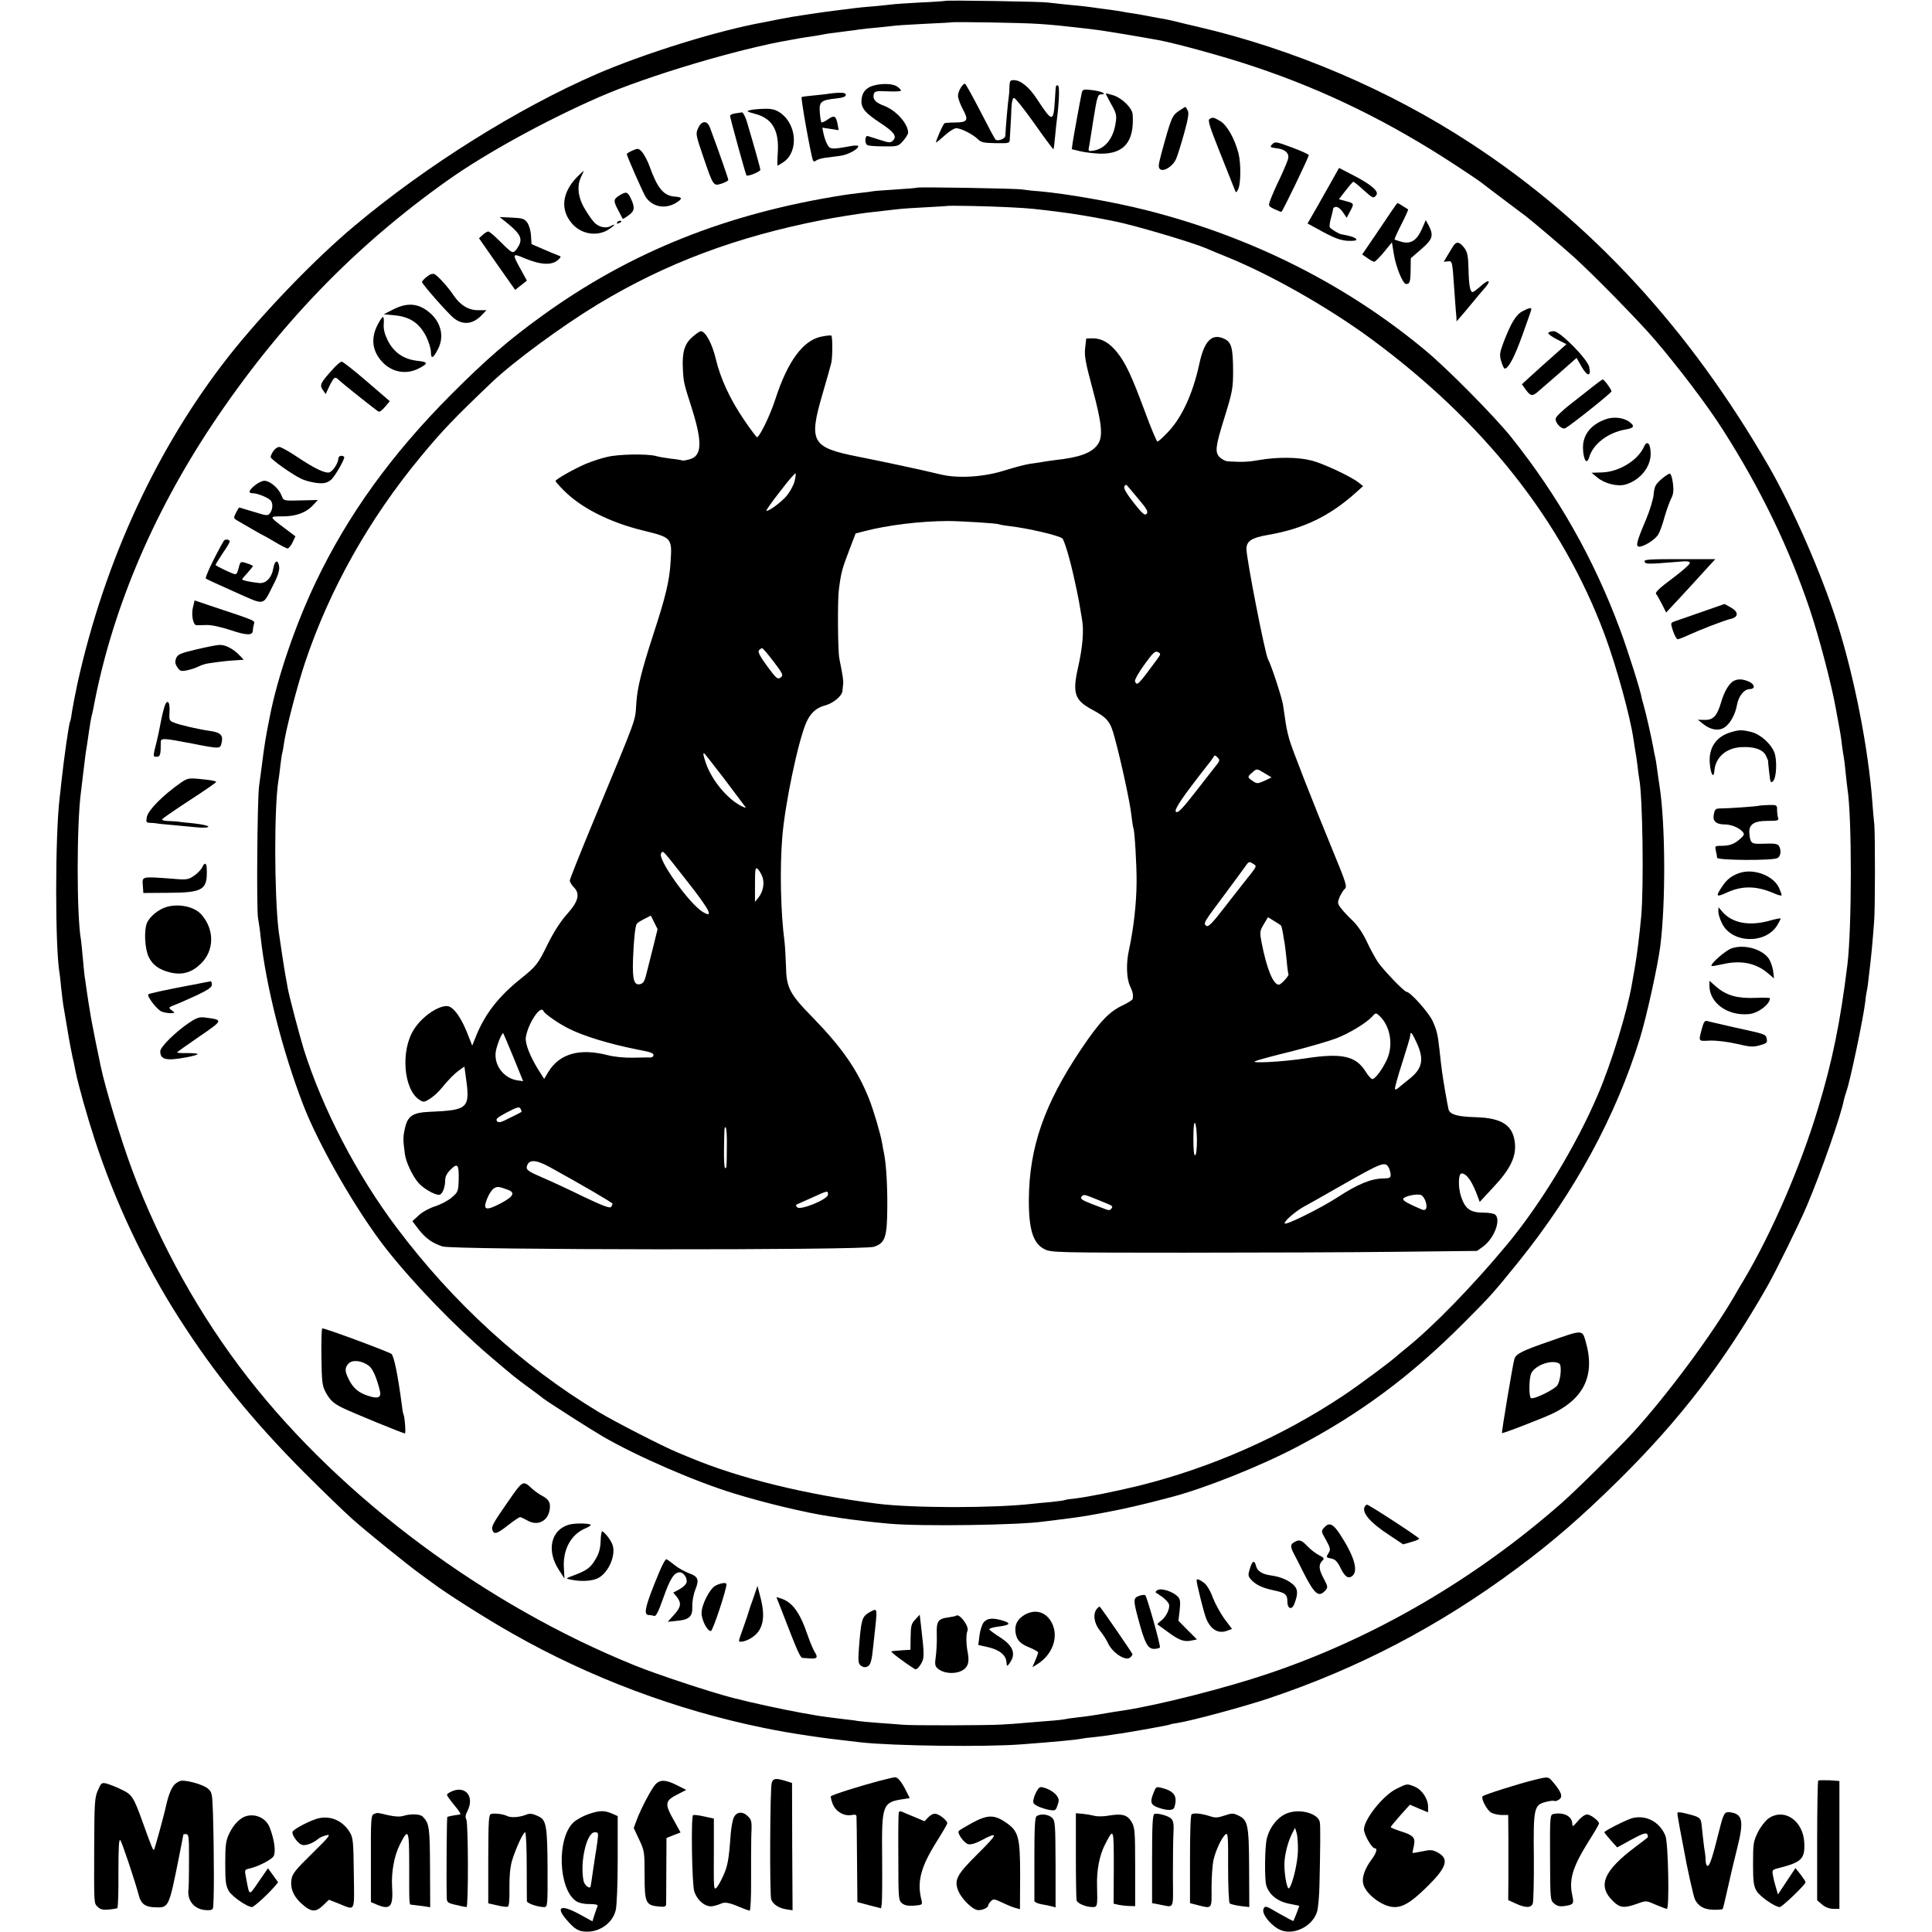 <?xml version="1.0" standalone="no"?>
<!DOCTYPE svg PUBLIC "-//W3C//DTD SVG 20010904//EN"
 "http://www.w3.org/TR/2001/REC-SVG-20010904/DTD/svg10.dtd">
<svg version="1.0" xmlns="http://www.w3.org/2000/svg"
 width="1085pt" height="1085pt" viewBox="0 0 1085 1085"
 preserveAspectRatio="xMidYMid meet">
<g transform="translate(0,1085) scale(0.1,-0.1)"
fill="#000000" stroke="none">
<path d="M5308 10845 c-2 -1 -65 -6 -140 -9 -76 -4 -148 -9 -160 -11 -13 -2
-57 -6 -98 -10 -41 -3 -88 -8 -105 -10 -16 -2 -52 -7 -80 -10 -73 -9 -115 -15
-155 -21 -19 -3 -46 -7 -60 -9 -37 -5 -89 -14 -145 -25 -27 -6 -61 -12 -75
-15 -257 -46 -668 -174 -937 -290 -443 -192 -959 -515 -1363 -854 -220 -184
-511 -486 -701 -726 -406 -515 -701 -1153 -854 -1843 -13 -62 -27 -134 -31
-160 -3 -26 -8 -50 -10 -53 -7 -12 -34 -201 -49 -339 -4 -36 -8 -76 -10 -90
-26 -214 -26 -851 0 -989 1 -9 6 -46 9 -83 4 -37 9 -77 11 -90 2 -13 11 -66
20 -118 12 -77 33 -185 40 -210 1 -3 5 -23 9 -45 15 -76 67 -260 108 -385 114
-349 277 -695 472 -1000 201 -315 416 -580 706 -871 102 -102 223 -219 269
-260 76 -68 310 -257 375 -304 15 -11 47 -34 71 -52 85 -64 303 -202 453 -287
436 -248 922 -430 1412 -530 90 -18 139 -27 260 -45 81 -12 110 -16 285 -36
180 -20 701 -27 903 -11 191 14 310 26 332 31 8 2 44 7 80 10 36 4 74 9 85 11
10 2 37 6 60 9 60 9 269 46 275 50 3 2 22 6 44 9 81 13 374 92 511 138 507
170 959 407 1395 731 201 149 363 290 570 494 345 341 591 661 834 1087 47 82
182 356 224 456 80 189 191 506 207 592 3 12 9 34 14 48 20 52 96 413 107 510
2 25 7 52 9 60 2 8 7 42 10 75 4 33 8 71 10 85 3 23 11 105 20 225 6 69 6 490
1 545 -3 25 -8 81 -11 125 -22 299 -101 702 -197 1005 -88 277 -249 645 -384
880 -446 774 -1001 1376 -1674 1815 -458 300 -997 530 -1535 655 -49 11 -106
25 -125 30 -19 5 -62 14 -95 19 -33 6 -71 13 -85 16 -13 3 -40 7 -60 10 -20 3
-46 7 -59 10 -13 2 -42 7 -65 10 -22 3 -57 7 -76 10 -54 8 -99 13 -177 20 -40
4 -85 9 -100 11 -31 5 -570 14 -575 9z m522 -129 c90 -6 124 -10 223 -21 23
-3 65 -7 92 -11 42 -4 261 -41 360 -59 106 -20 379 -95 541 -150 397 -133 759
-310 1135 -557 64 -42 125 -83 135 -91 16 -13 89 -68 254 -192 33 -25 198
-165 265 -225 109 -98 367 -361 456 -465 137 -160 301 -376 386 -511 212 -332
371 -662 487 -1007 53 -158 122 -422 146 -557 7 -36 14 -75 16 -87 2 -13 6
-35 9 -50 3 -16 7 -48 10 -73 3 -25 8 -54 10 -65 2 -11 7 -49 10 -85 4 -36 8
-75 10 -88 26 -162 25 -781 0 -989 -40 -324 -84 -541 -166 -811 -97 -322 -260
-699 -418 -964 -9 -14 -31 -52 -50 -85 -127 -219 -377 -556 -570 -768 -77 -84
-322 -327 -400 -395 -489 -430 -1058 -761 -1651 -960 -236 -80 -612 -175 -805
-205 -41 -6 -57 -8 -155 -25 -30 -5 -80 -12 -110 -15 -30 -3 -62 -8 -70 -10
-8 -2 -51 -7 -95 -10 -44 -3 -105 -9 -135 -11 -30 -3 -86 -7 -125 -9 -79 -5
-501 -6 -555 -1 -19 2 -79 6 -133 10 -54 4 -108 9 -120 11 -12 3 -42 6 -67 9
-54 6 -137 17 -165 22 -11 2 -47 9 -80 14 -105 19 -287 58 -390 85 -125 32
-430 133 -550 182 -837 338 -1644 938 -2171 1614 -270 346 -496 751 -652 1169
-63 169 -151 460 -176 580 -3 14 -16 79 -30 145 -13 66 -27 138 -30 160 -4 23
-8 50 -10 61 -2 12 -7 45 -11 74 -4 29 -8 60 -10 69 -1 9 -6 54 -10 101 -4 47
-9 92 -10 100 -25 134 -25 652 0 835 2 17 9 73 15 125 6 52 13 106 16 120 2
14 9 57 14 95 6 39 12 77 15 85 2 8 6 26 9 40 100 539 327 1082 664 1590 374
562 801 1005 1327 1378 215 152 546 334 850 467 269 118 783 271 1070 320 17
3 41 7 55 10 13 2 42 7 65 10 22 3 51 8 65 11 26 5 47 8 135 19 28 3 61 8 75
10 14 2 57 7 95 10 39 4 81 8 94 10 13 2 89 7 170 11 80 4 147 7 148 8 6 5
409 -2 493 -8z"/>
<path d="M5669 10363 c0 -21 -2 -47 -4 -58 -4 -19 -18 -181 -19 -217 0 -18
-44 -34 -56 -21 -4 4 -43 77 -86 161 -43 83 -81 152 -85 152 -14 0 -39 -44
-39 -68 0 -14 12 -46 26 -73 35 -64 29 -76 -41 -77 -31 0 -59 -2 -62 -5 -10
-11 -52 -107 -46 -107 3 0 25 18 49 40 24 22 53 40 64 40 27 0 95 -35 122 -62
18 -18 34 -21 100 -22 77 -1 78 -1 79 24 1 14 3 45 4 70 2 25 4 71 5 103 2 37
7 57 15 57 7 0 58 -65 115 -145 56 -80 104 -144 106 -143 2 2 6 33 9 68 3 36
8 79 10 95 14 109 16 195 6 195 -13 0 -11 10 -17 -85 -8 -123 -14 -123 -100 8
-45 69 -92 107 -131 107 -20 0 -23 -5 -24 -37z"/>
<path d="M4904 10369 c-42 -12 -64 -40 -66 -83 -2 -44 21 -71 108 -128 75 -49
92 -74 70 -96 -14 -15 -21 -15 -73 2 -32 10 -64 20 -70 22 -16 4 -18 -42 -2
-51 6 -4 47 -7 92 -7 78 -1 82 0 109 31 15 17 28 38 28 46 0 49 -66 124 -133
150 -51 19 -67 37 -60 66 5 17 14 19 79 16 41 -2 74 0 74 4 0 4 -10 15 -22 23
-24 17 -85 19 -134 5z"/>
<path d="M6075 10328 c-7 -31 -44 -234 -51 -279 l-5 -37 50 -12 c27 -6 77 -12
110 -13 134 -2 192 67 182 220 -2 35 -57 90 -106 107 -25 8 -45 13 -45 10 0
-2 14 -29 31 -60 27 -47 31 -62 25 -100 -12 -90 -59 -150 -126 -160 -26 -5
-29 -2 -25 17 3 12 14 85 26 161 20 125 24 138 43 138 39 0 1 18 -51 24 -49 6
-53 4 -58 -16z"/>
<path d="M4657 10324 c-1 -1 -36 -5 -77 -9 -41 -4 -77 -8 -78 -10 -6 -5 51
-322 63 -354 4 -9 9 -10 18 -3 6 6 30 13 52 16 22 3 60 8 85 11 42 6 100 37
100 54 0 5 -21 5 -46 0 -102 -19 -114 -18 -128 10 -8 14 -17 41 -21 60 l-7 34
46 -7 46 -7 -6 33 c-9 48 -19 53 -54 28 -17 -12 -34 -20 -37 -17 -3 3 -7 28
-9 56 -5 60 7 69 92 78 37 4 54 10 54 20 0 10 -12 13 -45 12 -25 -2 -46 -4
-48 -5z"/>
<path d="M6619 10226 c-37 -26 -42 -37 -98 -243 -16 -61 -17 -74 -6 -83 20
-17 73 17 90 58 8 18 28 82 45 143 23 84 28 114 20 129 -6 11 -12 20 -13 20
-1 0 -18 -11 -38 -24z"/>
<path d="M4211 10231 c-21 -5 -17 -8 28 -20 97 -25 137 -91 129 -217 -3 -41
-3 -74 -1 -74 3 0 18 10 35 21 84 60 72 213 -21 276 -26 18 -47 23 -90 22 -31
-1 -67 -4 -80 -8z"/>
<path d="M4128 10213 c-16 -2 -28 -8 -28 -14 0 -11 88 -330 92 -334 7 -8 78
21 78 31 0 10 -35 134 -76 272 -9 28 -21 51 -27 51 -7 -1 -24 -4 -39 -6z"/>
<path d="M6792 10181 c-10 -6 3 -48 59 -187 39 -98 75 -190 81 -204 9 -24 10
-24 20 -6 17 30 18 148 3 206 -22 83 -64 157 -102 180 -38 22 -43 23 -61 11z"/>
<path d="M3922 10133 c-16 -34 -16 -36 28 -165 56 -164 56 -164 103 -149 21 7
37 16 37 21 0 7 -51 154 -102 291 -15 43 -46 44 -66 2z"/>
<path d="M7145 10040 c-15 -16 -13 -18 27 -23 44 -6 67 -25 63 -55 -1 -9 -21
-57 -44 -107 -24 -49 -49 -106 -56 -126 -13 -36 -13 -36 21 -53 19 -9 37 -16
40 -16 6 0 154 307 154 319 0 4 -43 24 -95 43 -89 33 -95 34 -110 18z"/>
<path d="M3553 10005 c-18 -8 -33 -17 -33 -20 0 -11 91 -217 106 -241 38 -57
110 -70 171 -33 38 24 36 32 -9 35 -61 5 -96 47 -139 167 -11 32 -31 69 -42
82 -21 23 -24 23 -54 10z"/>
<path d="M7483 9841 c-20 -36 -60 -106 -88 -156 l-52 -90 88 -48 c80 -43 115
-53 172 -49 29 3 11 19 -30 28 -21 4 -40 8 -43 9 -13 3 -56 29 -62 38 -3 6 0
30 7 54 7 24 12 47 12 51 -1 4 5 8 14 10 10 2 27 -10 40 -29 l22 -32 18 34
c25 46 24 47 -21 59 l-41 11 38 49 c21 27 40 49 43 49 3 1 28 -19 55 -44 56
-50 58 -51 74 -31 17 20 -27 59 -126 110 l-83 43 -37 -66z"/>
<path d="M3238 9853 c-82 -86 -92 -182 -26 -258 51 -60 139 -75 204 -35 37 24
47 38 13 20 -25 -14 -64 -6 -89 18 -10 9 -35 44 -54 76 -41 67 -48 134 -21
186 9 17 14 30 12 30 -1 0 -19 -17 -39 -37z"/>
<path d="M5149 9796 c-2 -2 -54 -6 -116 -10 -61 -4 -119 -8 -130 -10 -10 -2
-45 -7 -78 -10 -33 -4 -73 -9 -90 -12 -655 -103 -1195 -319 -1690 -677 -191
-138 -314 -245 -510 -441 -336 -337 -583 -679 -764 -1060 -111 -233 -212 -527
-255 -746 -24 -120 -31 -163 -45 -275 -6 -44 -13 -98 -16 -120 -10 -67 -15
-687 -6 -740 5 -27 12 -77 15 -110 30 -272 121 -633 237 -935 88 -231 305
-607 469 -815 154 -195 382 -431 580 -600 141 -120 140 -119 220 -178 36 -26
72 -53 80 -60 27 -21 263 -172 335 -214 191 -111 522 -255 740 -321 172 -53
403 -108 530 -127 22 -3 51 -7 65 -10 58 -9 191 -25 275 -32 178 -16 728 -8
865 12 14 2 46 6 73 9 121 15 150 19 267 41 114 21 230 48 380 88 190 50 502
175 705 282 354 186 639 398 935 695 155 155 169 172 309 345 315 391 546 817
681 1255 37 120 100 406 114 516 31 245 29 685 -4 899 -5 33 -12 80 -15 105
-3 25 -8 52 -10 60 -2 8 -7 31 -10 50 -8 48 -42 197 -54 238 -5 18 -10 36 -11
40 -4 35 -78 269 -122 387 -148 398 -347 749 -612 1081 -96 119 -357 383 -481
486 -447 372 -978 638 -1565 787 -190 48 -449 93 -605 107 -33 2 -76 7 -95 10
-38 6 -586 15 -591 10z m521 -110 c117 -6 144 -9 285 -27 67 -8 187 -28 270
-45 11 -2 29 -6 40 -8 110 -22 436 -119 510 -151 17 -8 71 -30 120 -50 244
-99 567 -283 805 -458 636 -469 1074 -1024 1312 -1662 65 -175 145 -464 162
-590 3 -22 8 -51 10 -64 3 -13 8 -49 12 -80 3 -31 8 -65 10 -76 19 -98 26
-601 11 -770 -10 -110 -24 -221 -37 -295 -5 -30 -12 -68 -15 -85 -26 -154
-115 -445 -192 -624 -122 -286 -324 -619 -515 -847 -191 -229 -409 -453 -558
-573 -25 -20 -51 -42 -59 -49 -29 -27 -209 -161 -296 -219 -347 -231 -743
-406 -1150 -507 -131 -32 -287 -63 -354 -71 -30 -3 -57 -7 -60 -9 -3 -2 -37
-7 -76 -11 -38 -3 -86 -8 -105 -10 -215 -25 -666 -25 -870 0 -403 51 -775 142
-1055 259 -22 9 -53 22 -70 29 -80 33 -352 172 -446 229 -427 258 -813 610
-1131 1033 -225 299 -416 667 -522 1002 -26 86 -82 297 -91 348 -2 17 -7 39
-9 50 -7 36 -35 219 -41 265 -25 210 -26 697 -1 850 3 14 7 52 11 85 4 32 8
62 10 65 1 3 6 26 9 51 11 81 76 331 121 464 137 407 358 800 645 1147 123
149 188 217 403 422 122 116 393 315 594 437 383 231 777 379 1263 474 58 12
199 34 245 40 61 7 115 13 175 20 25 3 97 8 160 11 63 3 116 7 117 7 3 4 245
-1 353 -7z"/>
<path d="M3888 8957 c-44 -38 -58 -86 -53 -180 4 -75 5 -79 49 -216 61 -193
59 -271 -10 -290 -20 -6 -40 -9 -43 -7 -3 2 -31 7 -62 10 -31 4 -69 10 -85 15
-47 13 -209 11 -274 -5 -33 -7 -86 -25 -118 -38 -66 -28 -172 -88 -172 -97 0
-4 20 -27 44 -51 97 -99 258 -181 446 -227 163 -40 165 -41 156 -176 -6 -108
-29 -201 -101 -420 -61 -189 -84 -280 -91 -367 -9 -118 17 -47 -248 -686 -69
-167 -126 -309 -126 -317 0 -8 10 -25 22 -37 37 -37 27 -80 -37 -151 -36 -40
-74 -99 -108 -167 -56 -115 -65 -126 -152 -196 -122 -97 -200 -196 -250 -319
l-23 -57 -33 83 c-36 86 -77 139 -110 139 -54 0 -142 -63 -185 -132 -75 -118
-58 -336 31 -394 23 -15 27 -15 59 5 19 12 48 38 65 59 42 51 71 81 102 103
l27 19 6 -43 c28 -193 21 -201 -202 -211 -94 -4 -123 -23 -138 -93 -11 -48
-11 -66 0 -145 6 -45 43 -123 76 -161 27 -31 89 -67 115 -67 18 0 35 39 35 81
0 21 10 41 31 61 39 39 47 29 45 -59 -2 -63 -4 -68 -38 -97 -20 -18 -62 -40
-93 -50 -32 -10 -73 -32 -93 -51 l-36 -33 34 -45 c40 -51 77 -78 135 -97 60
-20 2361 -22 2422 -2 64 20 75 54 76 221 1 124 -6 240 -18 302 -3 13 -8 40
-11 59 -9 53 -49 188 -74 250 -64 161 -151 286 -314 454 -132 134 -150 169
-152 291 -2 50 -5 110 -8 135 -22 167 -27 411 -13 586 15 189 90 546 136 649
24 52 56 81 107 94 44 12 93 53 95 80 1 9 3 26 4 39 2 20 -1 42 -21 142 -9 41
-11 328 -3 388 12 95 18 117 57 219 l37 97 50 13 c130 34 312 56 465 57 75 0
280 -13 289 -18 3 -2 29 -7 56 -10 106 -12 286 -54 301 -70 13 -13 46 -128 69
-236 9 -41 18 -82 19 -90 2 -8 7 -35 11 -60 4 -25 9 -54 11 -65 12 -65 5 -155
-22 -275 -32 -142 -19 -183 79 -235 87 -47 103 -67 127 -158 37 -136 87 -368
94 -436 4 -36 9 -67 11 -71 7 -12 19 -210 18 -307 -1 -121 -17 -259 -43 -379
-16 -72 -14 -156 5 -199 17 -37 20 -49 16 -75 0 -5 -25 -21 -54 -35 -78 -36
-131 -92 -236 -248 -206 -307 -291 -550 -293 -843 -1 -170 24 -248 89 -280 36
-18 73 -19 783 -19 410 0 948 2 1195 5 l450 5 32 23 c63 45 103 148 71 180 -7
7 -37 12 -69 12 -73 0 -102 22 -125 94 -16 51 -14 126 4 126 29 0 60 -45 92
-133 l10 -27 76 82 c94 100 128 169 122 244 -9 104 -71 146 -223 150 -102 3
-141 15 -150 43 -2 9 -11 55 -19 102 -14 82 -20 120 -32 234 -10 89 -15 109
-39 162 -21 46 -125 163 -146 163 -13 0 -128 120 -161 167 -16 25 -45 77 -63
117 -22 46 -51 89 -80 117 -26 24 -55 56 -66 71 -18 24 -18 30 -6 60 8 18 21
39 29 46 14 11 8 33 -59 195 -119 289 -240 598 -253 647 -13 50 -17 68 -24
120 -3 19 -8 53 -11 74 -8 44 -65 220 -84 254 -17 31 -121 565 -121 619 0 44
28 63 121 79 198 34 346 105 494 238 l40 36 -25 20 c-41 33 -200 108 -266 124
-73 19 -191 20 -289 3 -62 -11 -96 -13 -178 -8 -13 0 -34 11 -46 22 -29 28
-26 59 24 219 47 151 50 170 50 270 -1 127 -9 158 -49 177 -70 33 -113 -10
-141 -142 -37 -170 -100 -305 -181 -387 -25 -27 -50 -48 -54 -48 -4 0 -36 75
-70 168 -77 207 -109 274 -157 334 -44 54 -86 78 -137 78 -20 0 -36 -1 -36 -2
0 -2 -3 -26 -6 -54 -5 -42 3 -84 41 -225 54 -200 61 -273 29 -316 -34 -47
-101 -72 -240 -87 -27 -4 -60 -8 -74 -11 -14 -2 -44 -7 -68 -10 -24 -4 -87
-20 -140 -37 -117 -37 -260 -46 -357 -23 -107 26 -327 73 -464 100 -264 52
-281 82 -201 355 23 80 45 156 48 170 8 31 8 147 1 155 -4 3 -30 0 -59 -6
-101 -22 -187 -139 -255 -349 -30 -94 -93 -222 -105 -215 -4 3 -36 45 -70 95
-80 117 -134 234 -160 344 -20 85 -58 156 -84 156 -6 0 -28 -15 -48 -33z m573
-814 c-6 -21 -25 -55 -42 -76 -30 -37 -107 -93 -115 -85 -2 3 33 52 79 111 45
59 83 103 85 98 2 -5 -1 -27 -7 -48z m1933 -96 c47 -55 55 -71 46 -82 -10 -12
-23 -2 -72 60 -40 51 -58 81 -54 92 4 9 10 13 15 7 5 -5 34 -40 65 -77z
m-2049 -913 c53 -70 55 -76 39 -89 -17 -12 -24 -6 -75 63 -41 56 -54 81 -47
90 6 6 14 12 18 12 4 0 33 -34 65 -76z m2153 13 c-108 -147 -113 -151 -124
-123 -3 7 21 50 53 94 49 68 61 78 76 70 17 -9 17 -11 -5 -41z m-2432 -669
c59 -79 112 -149 118 -157 8 -10 2 -9 -22 3 -78 40 -164 144 -197 238 -15 45
-18 58 -11 58 2 0 52 -64 112 -142z m2773 85 c-8 -10 -61 -78 -118 -151 -82
-106 -106 -130 -117 -121 -13 10 37 83 174 258 15 18 31 40 36 48 7 13 10 13
23 0 13 -13 13 -18 2 -34z m264 -56 l38 -23 -40 -19 c-38 -17 -42 -17 -66 -1
-30 20 -31 24 -3 47 26 24 25 24 71 -4z m-3240 -611 c124 -158 147 -205 85
-168 -75 43 -259 301 -235 330 12 16 0 29 150 -162z m3176 102 c21 -13 23 -9
-56 -108 -7 -8 -53 -68 -104 -133 -74 -96 -94 -115 -105 -106 -17 14 -16 16
106 179 47 63 96 130 109 148 25 36 25 36 50 20z m-2759 -68 c15 -36 7 -86
-20 -120 l-20 -25 0 99 c0 83 2 97 14 87 8 -6 19 -25 26 -41z m-614 -407 c-15
-59 -29 -115 -31 -123 -14 -58 -19 -70 -37 -76 -37 -11 -47 21 -43 139 4 107
12 185 21 199 3 5 22 17 42 27 l37 19 19 -38 19 -38 -27 -109z m3529 128 c2
-4 7 -23 10 -42 3 -19 7 -45 10 -59 2 -14 7 -56 11 -95 3 -38 8 -73 10 -76 5
-8 -42 -59 -54 -59 -32 0 -68 89 -97 237 -11 59 -10 65 12 102 l24 40 34 -21
c19 -11 37 -23 40 -27z m-4143 -479 c7 -16 86 -71 143 -99 86 -43 228 -86 384
-117 75 -14 91 -20 91 -31 0 -8 -8 -14 -17 -14 -10 1 -54 0 -99 -1 -45 -1
-106 5 -140 14 -159 41 -271 9 -334 -93 l-24 -40 -30 47 c-49 78 -78 152 -73
186 12 78 83 185 99 148z m4697 -29 c59 -57 77 -162 40 -243 -25 -55 -66 -110
-82 -110 -7 0 -23 19 -37 41 -55 89 -133 107 -340 75 -133 -20 -316 -29 -280
-15 14 6 106 31 205 55 98 25 211 58 250 73 73 28 168 86 200 121 22 24 21 24
44 3z m-4865 -232 l54 -133 -34 5 c-78 13 -133 89 -119 165 7 38 35 105 41 99
2 -2 28 -63 58 -136z m5072 83 c43 -94 33 -145 -42 -204 -24 -19 -51 -41 -60
-49 -8 -7 -17 -11 -20 -8 -3 3 15 69 40 146 25 78 46 148 46 156 0 27 10 16
36 -41z m-5028 -389 c-1 -1 -31 -17 -65 -33 -50 -26 -63 -29 -72 -18 -9 11 3
21 56 49 58 30 69 33 76 21 5 -9 7 -17 5 -19z m3794 -156 c0 -50 -4 -85 -10
-87 -7 -2 -10 31 -10 94 0 62 3 93 9 87 6 -6 10 -48 11 -94z m-2640 -34 c-1
-125 -1 -125 -10 -125 -4 0 -7 48 -6 108 2 126 2 127 10 119 4 -4 7 -49 6
-102z m-997 -118 c178 -98 355 -201 355 -207 0 -3 -4 -11 -8 -18 -6 -9 -45 5
-154 57 -79 39 -185 88 -234 109 -73 31 -88 42 -86 58 9 44 48 44 127 1z
m4715 -6 c5 -11 10 -28 10 -39 0 -16 -7 -20 -40 -20 -70 -1 -144 -31 -260
-107 -91 -59 -288 -157 -295 -146 -6 11 60 69 112 97 21 11 106 59 188 106
251 143 264 148 285 109z m-4947 -123 c43 -16 30 -39 -45 -78 -81 -42 -98 -35
-72 29 9 23 25 48 36 56 20 13 27 13 81 -7z m1797 -27 c0 -26 -155 -90 -173
-71 -8 8 -8 14 -2 16 6 3 44 20 85 38 90 41 90 41 90 17z m3358 -44 c9 -35 -1
-50 -27 -38 -74 32 -101 47 -101 57 0 15 81 33 102 22 10 -5 21 -23 26 -41z
m-1838 13 c86 -35 81 -32 71 -48 -6 -9 -15 -10 -32 -3 -13 5 -50 19 -81 31
-56 22 -65 29 -51 43 10 10 15 9 93 -23z"/>
<path d="M3478 9752 c-34 -21 -34 -31 -5 -85 12 -23 23 -44 24 -46 1 -2 16 7
32 19 35 24 38 44 14 95 -19 39 -26 41 -65 17z"/>
<path d="M7748 9565 l-98 -144 29 -20 c16 -12 33 -21 39 -21 5 0 30 25 54 54
l45 55 11 -68 c13 -75 51 -167 69 -166 20 0 24 11 25 79 l1 66 59 51 c64 55
70 76 42 132 l-17 31 -22 -51 c-29 -64 -62 -85 -114 -71 -20 6 -37 11 -39 13
-2 2 15 40 38 85 23 45 40 83 38 84 -35 23 -58 36 -60 36 -2 0 -47 -65 -100
-145z"/>
<path d="M2841 9603 c73 -58 91 -86 78 -121 -5 -13 -16 -30 -24 -39 -18 -17
-19 -16 -101 65 -23 23 -47 42 -52 42 -5 0 -19 -8 -31 -19 l-21 -19 101 -145
102 -145 33 26 33 26 -40 73 c-43 78 -41 82 26 53 93 -39 158 -42 193 -6 14
14 14 16 -4 22 -10 4 -48 19 -84 35 l-65 28 -3 48 c-1 26 -11 59 -21 73 -16
22 -27 25 -87 28 l-68 3 35 -28z"/>
<path d="M3465 9600 c-3 -6 1 -7 9 -4 18 7 21 14 7 14 -6 0 -13 -4 -16 -10z"/>
<path d="M8161 9468 c-8 -13 -23 -38 -34 -56 l-19 -32 22 2 c26 3 26 4 36
-142 4 -58 8 -114 9 -125 1 -11 3 -31 4 -45 l1 -25 26 30 c14 17 43 50 63 75
20 25 48 58 63 75 48 52 32 63 -20 15 -18 -16 -37 -30 -42 -30 -14 0 -21 37
-23 132 -2 70 -6 92 -23 115 -27 36 -45 39 -63 11z"/>
<path d="M2397 9296 c-15 -12 -27 -25 -27 -30 0 -11 146 -177 179 -203 52 -41
109 -34 159 20 l24 25 -46 0 c-53 -1 -100 27 -137 81 -31 47 -88 110 -108 121
-11 5 -25 1 -44 -14z"/>
<path d="M2210 9113 l-55 -28 63 -6 c84 -8 137 -44 175 -118 15 -30 27 -70 27
-88 0 -42 13 -36 40 17 34 66 19 141 -37 195 -65 61 -130 70 -213 28z"/>
<path d="M8550 9102 c-37 -20 -64 -65 -106 -174 -22 -60 -24 -71 -13 -108 7
-22 15 -40 19 -40 21 0 54 61 99 186 28 77 51 144 51 147 0 11 -13 8 -50 -11z"/>
<path d="M2121 9027 c-40 -78 -31 -149 27 -211 54 -57 133 -71 202 -36 57 29
56 37 -8 44 -76 9 -129 46 -164 113 -18 37 -25 64 -23 93 2 22 0 40 -4 40 -4
0 -18 -19 -30 -43z"/>
<path d="M8695 8981 c-3 -5 19 -22 49 -37 l53 -27 -46 -41 c-68 -60 -119 -106
-164 -147 l-40 -37 22 -31 c27 -37 38 -38 71 -8 14 12 68 59 120 104 l94 83
29 -51 c32 -55 54 -55 42 0 -10 45 -164 201 -199 201 -13 0 -27 -4 -31 -9z"/>
<path d="M1864 8771 c-65 -72 -70 -84 -51 -111 l16 -23 22 47 c25 49 30 53 51
33 26 -25 216 -176 225 -179 6 -2 22 11 36 28 l26 31 -129 111 c-72 62 -135
112 -142 111 -7 -1 -32 -22 -54 -48z"/>
<path d="M8949 8682 c-25 -20 -82 -65 -126 -99 -44 -34 -83 -71 -86 -82 -6
-25 35 -67 55 -55 37 21 258 198 258 206 0 11 -42 68 -49 67 -3 0 -27 -17 -52
-37z"/>
<path d="M9019 8496 c-83 -29 -129 -86 -129 -158 0 -42 10 -78 20 -78 5 0 12
10 15 23 22 74 106 138 204 155 48 8 54 19 20 44 -33 23 -87 29 -130 14z"/>
<path d="M9232 8340 c-34 -75 -139 -140 -234 -143 l-60 -2 33 -27 c41 -34 112
-52 158 -39 81 24 141 97 141 172 0 59 -20 80 -38 39z"/>
<path d="M1536 8318 c-9 -12 -16 -28 -16 -35 0 -12 117 -95 170 -121 35 -17
101 -30 130 -25 14 2 32 11 42 21 25 26 77 119 71 126 -12 12 -33 6 -33 -10 0
-24 -31 -72 -51 -77 -24 -6 -83 22 -180 87 -46 31 -91 56 -101 56 -9 0 -24
-10 -32 -22z"/>
<path d="M9328 8157 c-31 -27 -37 -40 -41 -82 -2 -27 -22 -93 -44 -145 -52
-122 -59 -150 -37 -150 27 0 90 40 107 69 9 15 25 59 35 98 11 38 28 85 37
103 13 25 15 45 10 86 -4 31 -11 54 -18 54 -7 0 -28 -15 -49 -33z"/>
<path d="M1431 8124 c-36 -30 -39 -44 -11 -44 27 0 92 -27 102 -43 12 -18 9
-50 -6 -69 -12 -16 -18 -15 -92 8 -43 13 -80 24 -81 24 -1 0 -9 -13 -18 -30
-14 -28 -14 -30 7 -43 49 -29 150 -87 153 -87 1 0 29 -16 61 -35 32 -19 63
-35 69 -35 6 0 19 15 28 34 l16 34 -57 43 c-93 70 -93 69 -15 69 77 0 133 21
173 65 l25 27 -85 -2 c-112 -3 -106 -4 -120 30 -16 39 -65 80 -95 80 -13 0
-37 -12 -54 -26z"/>
<path d="M1257 7813 c-53 -91 -107 -206 -101 -212 5 -4 78 -38 162 -75 176
-78 155 -82 217 40 24 45 35 81 33 99 -5 45 -25 41 -33 -6 -9 -54 -42 -88 -81
-83 -49 5 -94 15 -94 20 0 3 13 19 30 37 16 18 30 35 30 38 0 3 -16 10 -35 16
-35 11 -35 11 -45 -28 -10 -35 -12 -38 -35 -29 -26 10 -87 40 -94 46 -2 2 15
30 37 63 23 33 42 64 42 70 0 12 -26 15 -33 4z"/>
<path d="M9236 7696 c6 -15 15 -15 187 -1 52 5 67 3 67 -7 0 -8 -45 -47 -100
-88 -72 -54 -97 -77 -89 -86 5 -6 20 -33 33 -58 l23 -46 95 102 c52 57 114
124 138 151 l43 47 -201 0 c-171 0 -201 -2 -196 -14z"/>
<path d="M1084 7441 c-11 -41 0 -101 19 -102 7 0 32 0 57 1 27 1 80 -11 133
-28 91 -31 127 -32 127 -3 0 9 3 25 6 36 5 21 20 15 -247 104 l-86 29 -9 -37z"/>
<path d="M9550 7411 c-74 -26 -143 -50 -152 -53 -16 -7 -16 -10 -2 -53 9 -25
20 -45 26 -45 5 0 34 11 64 25 68 31 200 82 236 90 42 10 42 39 -1 63 l-36 20
-135 -47z"/>
<path d="M1099 7202 c-88 -21 -101 -27 -110 -49 -7 -19 -6 -32 7 -50 14 -22
21 -24 52 -18 20 4 49 13 65 21 15 8 42 17 60 19 67 10 113 15 154 17 l42 3
-22 23 c-36 38 -83 63 -117 60 -17 -1 -76 -13 -131 -26z"/>
<path d="M9743 7029 c-29 -10 -59 -59 -78 -125 -22 -75 -44 -98 -91 -97 l-39
1 30 -24 c44 -35 90 -41 123 -17 31 23 58 73 67 125 9 49 40 88 71 88 30 0 31
23 2 39 -33 16 -60 20 -85 10z"/>
<path d="M921 6873 c-6 -21 -13 -51 -16 -68 -13 -67 -16 -81 -24 -115 -23 -91
-23 -90 -1 -90 20 0 23 12 23 83 0 23 16 22 172 -8 164 -32 162 -32 170 6 9
40 -7 56 -65 64 -64 9 -170 33 -203 47 -26 10 -28 14 -25 61 4 62 -16 75 -31
20z"/>
<path d="M9721 6738 c-83 -24 -126 -87 -119 -175 5 -62 22 -89 26 -41 6 75 66
127 149 132 73 4 121 -12 139 -45 8 -16 14 -31 14 -34 -1 -3 2 -32 6 -66 6
-54 8 -59 22 -45 19 19 23 121 6 162 -20 49 -78 100 -128 113 -52 13 -69 13
-115 -1z"/>
<path d="M1015 6454 c-100 -70 -182 -153 -190 -191 -6 -30 -4 -33 17 -34 13 0
30 -2 38 -3 8 -2 47 -6 85 -9 39 -4 100 -9 138 -13 42 -4 67 -2 67 4 0 5 -37
13 -82 18 -46 4 -86 9 -90 10 -5 1 -26 2 -48 3 -22 0 -40 4 -40 9 0 4 70 52
154 107 85 55 153 102 150 104 -6 6 -27 10 -99 17 -54 5 -64 3 -100 -22z"/>
<path d="M9878 6325 c-4 -3 -167 -15 -210 -15 -33 0 -37 -3 -43 -32 -9 -39 12
-58 62 -58 36 0 82 -19 101 -43 9 -11 7 -18 -11 -34 -34 -32 -62 -43 -107 -43
-39 0 -40 -1 -34 -27 4 -15 7 -33 7 -40 0 -15 311 -17 339 -2 19 10 23 45 8
69 -7 11 -26 14 -78 12 -76 -3 -81 -1 -87 51 -7 55 21 77 101 77 56 0 65 2 60
16 -3 9 -6 29 -6 45 0 29 -1 29 -50 28 -27 -1 -51 -3 -52 -4z"/>
<path d="M1135 5978 c-6 -12 -26 -33 -45 -46 -32 -22 -41 -24 -120 -17 -176
13 -172 14 -168 -37 l3 -43 140 1 c197 1 221 16 216 137 -1 33 -13 35 -26 5z"/>
<path d="M9765 5946 c-41 -15 -67 -35 -91 -71 -41 -60 -38 -66 23 -38 87 40
167 39 266 -4 20 -9 39 -14 42 -12 2 3 -5 23 -15 45 -35 70 -146 109 -225 80z"/>
<path d="M940 5758 c-48 -13 -99 -54 -115 -92 -17 -41 -12 -144 10 -190 22
-46 60 -73 124 -88 67 -15 120 1 171 52 74 74 75 190 1 274 -38 43 -120 62
-191 44z"/>
<path d="M9650 5731 c0 -14 9 -44 21 -67 54 -112 244 -118 310 -10 10 17 19
34 19 37 0 4 -29 -2 -64 -12 -113 -31 -207 -13 -262 49 l-23 27 -1 -24z"/>
<path d="M9724 5524 c-34 -12 -122 -89 -112 -99 2 -2 30 3 62 10 102 24 187 7
255 -51 l34 -29 -5 41 c-3 23 -14 53 -23 68 -37 56 -139 85 -211 60z"/>
<path d="M1135 5330 c-22 -5 -54 -11 -72 -14 -117 -22 -225 -45 -230 -50 -10
-10 50 -88 75 -97 13 -5 35 -9 50 -9 26 1 26 1 8 15 -22 17 -22 17 24 35 19 7
72 31 118 52 61 29 82 44 82 58 0 11 -3 20 -7 19 -5 -1 -26 -5 -48 -9z"/>
<path d="M9600 5315 c0 -98 103 -172 223 -160 51 5 117 55 117 89 0 3 -37 4
-82 2 -101 -4 -161 13 -218 61 l-40 35 0 -27z"/>
<path d="M1066 5109 c-78 -52 -166 -138 -166 -163 0 -47 33 -55 146 -34 35 6
64 15 64 18 0 4 -27 6 -59 6 -33 -1 -58 1 -56 4 2 4 59 44 126 90 133 91 133
92 36 105 -36 5 -49 1 -91 -26z"/>
<path d="M9559 5078 c-21 -80 -24 -75 44 -72 36 1 98 -6 150 -18 75 -18 93
-19 131 -8 37 10 42 15 38 35 -4 25 -9 27 -117 51 -38 8 -77 17 -85 19 -8 2
-37 8 -65 15 -27 6 -58 13 -67 16 -13 4 -20 -5 -29 -38z"/>
<path d="M1805 3233 c2 -138 4 -163 22 -198 25 -47 44 -66 98 -92 50 -25 338
-143 349 -143 6 0 -1 97 -9 110 -2 3 -6 28 -9 55 -22 165 -43 266 -57 281 -12
11 -369 144 -389 144 -4 0 -6 -71 -5 -157z m265 -52 c23 -16 46 -69 64 -144 8
-36 -12 -44 -66 -26 -54 17 -84 43 -108 90 -24 47 -25 67 -3 91 21 23 73 18
113 -11z"/>
<path d="M8710 3320 c-161 -55 -196 -73 -205 -101 -9 -28 -73 -413 -70 -417 3
-3 107 36 240 90 214 86 288 224 230 424 -19 67 -16 67 -195 4z m47 -128 c14
-9 9 -85 -9 -119 -12 -24 -138 -86 -151 -74 -12 12 -10 116 3 140 24 46 118
78 157 53z"/>
<path d="M2853 2417 c-86 -124 -95 -140 -87 -162 10 -24 27 -18 88 30 32 25
62 45 67 45 4 0 23 -9 41 -19 55 -32 112 -6 124 56 8 42 -2 62 -42 83 -15 8
-40 25 -54 38 -54 50 -52 51 -137 -71z"/>
<path d="M7665 2390 c-20 -33 28 -90 137 -161 l78 -52 45 13 c25 7 45 15 45
19 0 7 -282 191 -293 191 -3 0 -9 -5 -12 -10z"/>
<path d="M3193 2287 c-100 -30 -125 -147 -54 -254 l31 -48 -3 55 c-8 106 39
193 121 227 19 8 32 17 29 20 -10 9 -91 10 -124 0z"/>
<path d="M7436 2271 c-17 -19 -17 -22 11 -70 24 -43 26 -54 15 -71 -16 -26
-16 -27 16 -33 20 -4 33 -17 50 -52 24 -50 44 -64 67 -45 35 29 9 114 -72 237
-38 57 -59 65 -87 34z"/>
<path d="M3373 2195 c-1 -39 -9 -69 -27 -99 -28 -49 -49 -65 -121 -92 -50 -19
-50 -19 -20 -25 56 -12 117 -9 151 7 61 29 106 132 83 191 -10 27 -47 73 -58
73 -3 0 -7 -25 -8 -55z"/>
<path d="M7268 2189 c-22 -12 -22 -25 -2 -64 9 -16 34 -66 56 -110 61 -119 84
-138 121 -97 15 17 15 21 -8 65 -29 53 -31 79 -10 101 14 14 12 17 -17 32 -18
9 -47 31 -65 50 -34 36 -47 40 -75 23z"/>
<path d="M3676 1957 c-55 -138 -62 -177 -31 -177 7 0 20 -2 28 -5 10 -5 24 21
52 101 39 110 61 144 93 144 22 0 45 -36 37 -59 -3 -10 -21 -26 -39 -36 l-35
-19 20 -24 c27 -35 24 -57 -16 -101 l-35 -39 47 5 c74 6 93 24 91 81 -1 27 6
67 17 95 23 57 16 74 -39 93 -20 8 -54 26 -74 42 -20 16 -42 32 -48 35 -8 5
-31 -43 -68 -136z"/>
<path d="M7019 2040 c-11 -35 -10 -42 7 -61 26 -29 64 -47 126 -60 67 -14 78
-23 78 -65 0 -40 26 -47 39 -11 23 59 20 86 -10 111 -30 25 -72 42 -125 49
-46 7 -73 24 -80 52 -9 36 -21 31 -35 -15z"/>
<path d="M6720 1975 c0 -19 42 -187 54 -215 25 -61 67 -86 115 -69 l30 11 -43
57 c-23 32 -52 86 -65 119 -12 35 -33 70 -48 82 -25 19 -43 26 -43 15z"/>
<path d="M4018 1945 c-33 -18 -78 -107 -78 -154 0 -39 32 -101 52 -101 11 0
88 233 88 263 0 12 -33 7 -62 -8z"/>
<path d="M4232 1879 c-13 -35 -25 -71 -27 -79 -2 -8 -15 -47 -29 -86 -14 -39
-26 -74 -26 -78 0 -12 36 -5 67 14 67 40 84 111 55 224 l-18 70 -22 -65z"/>
<path d="M6500 1920 c-8 -5 -12 -11 -10 -13 3 -2 19 -13 37 -25 17 -13 35 -31
38 -42 7 -23 -17 -73 -47 -94 -12 -9 -20 -17 -17 -19 2 -1 29 -21 59 -43 62
-46 90 -56 132 -47 l30 6 -52 52 -52 53 7 59 c5 50 3 63 -11 77 -29 29 -93 49
-114 36z"/>
<path d="M6398 1888 c-34 -12 -35 -22 -4 -136 35 -130 52 -162 87 -162 15 0
30 4 33 8 5 9 -72 283 -82 293 -4 4 -19 2 -34 -3z"/>
<path d="M4383 1823 c101 -262 111 -283 126 -284 9 0 29 -2 44 -3 36 -2 42 7
22 37 -8 13 -26 55 -39 93 -44 130 -87 188 -153 208 l-23 7 23 -58z"/>
<path d="M6160 1815 c-24 -29 -16 -82 18 -124 18 -22 37 -52 44 -68 24 -54 98
-103 124 -82 8 6 14 15 14 19 0 5 -171 254 -184 267 -2 2 -9 -4 -16 -12z"/>
<path d="M4877 1792 c-36 -23 -41 -40 -53 -193 -6 -81 -4 -92 12 -104 12 -9
24 -10 36 -4 17 9 24 32 32 114 3 28 8 77 12 110 11 107 11 106 -39 77z"/>
<path d="M5752 1780 c-41 -25 -56 -59 -48 -103 8 -41 27 -60 84 -82 23 -10 42
-21 42 -25 0 -4 -7 -25 -16 -45 l-16 -38 29 18 c85 54 120 154 80 231 -32 63
-95 80 -155 44z"/>
<path d="M5140 1755 c-22 -23 -25 -36 -26 -98 l-1 -72 -49 -3 c-27 -2 -53 -4
-58 -6 -8 -2 78 -66 131 -99 8 -5 20 4 33 25 22 35 22 49 2 221 l-7 59 -25
-27z"/>
<path d="M5369 1776 c-2 -2 -21 -6 -42 -9 -60 -8 -69 -21 -66 -101 1 -39 -2
-94 -6 -121 -6 -42 -4 -53 12 -66 28 -25 87 -32 127 -15 40 17 52 47 41 104
-10 50 -10 104 -2 123 12 24 -46 102 -64 85z"/>
<path d="M5526 1741 c-10 -11 -21 -44 -25 -74 l-7 -55 53 -12 c64 -14 102 -44
105 -83 2 -26 4 -27 16 -10 40 54 24 99 -52 148 -30 19 -57 39 -60 44 -3 5 19
12 49 16 68 8 76 19 26 34 -55 16 -85 14 -105 -8z"/>
<path d="M4943 850 c-114 -30 -272 -80 -277 -88 -2 -4 3 -24 11 -44 17 -42 63
-69 106 -61 19 4 27 1 27 -8 1 -8 2 -119 3 -248 l2 -233 67 -18 66 -17 4 27
c2 15 3 132 2 261 -3 294 2 307 116 325 l39 6 -21 42 c-24 49 -47 76 -62 75
-6 0 -43 -9 -83 -19z"/>
<path d="M8616 854 c-87 -21 -285 -84 -290 -92 -9 -15 26 -80 49 -92 14 -7 41
-13 60 -13 l35 0 1 -126 c0 -69 0 -177 0 -239 l-1 -113 42 -19 c56 -26 87 -25
96 0 4 12 7 128 6 258 -3 277 1 295 65 312 23 6 45 9 50 6 4 -3 16 1 27 8 22
16 13 41 -31 94 -30 36 -28 36 -109 16z"/>
<path d="M4334 838 c-10 -31 -12 -627 -3 -655 10 -28 44 -50 87 -56 l33 -5 -2
358 -1 357 -38 12 c-54 16 -68 14 -76 -11z"/>
<path d="M10211 850 c-3 -3 -6 -155 -6 -338 l0 -334 28 -24 c18 -15 41 -24 63
-24 l34 0 0 359 0 359 -56 4 c-31 1 -59 1 -63 -2z"/>
<path d="M982 830 c-18 -17 -35 -58 -48 -115 -12 -57 -65 -249 -69 -253 -5 -5
-12 11 -61 147 -54 151 -62 163 -124 192 -30 15 -68 29 -83 33 -26 6 -29 3
-47 -38 -18 -39 -20 -69 -21 -307 -1 -343 -2 -326 20 -348 14 -14 29 -18 61
-15 23 2 45 6 49 8 4 3 7 93 6 200 0 146 3 192 11 181 11 -15 85 -238 104
-311 11 -44 35 -63 85 -65 84 -4 82 -8 141 286 13 66 24 121 24 123 0 1 7 2
15 2 11 0 15 -13 16 -57 1 -69 0 -239 -2 -250 -10 -61 27 -111 87 -119 28 -4
44 -1 49 7 8 11 8 292 1 534 -4 113 -5 120 -29 141 -24 20 -103 44 -146 44 -9
0 -27 -9 -39 -20z"/>
<path d="M3681 829 c-23 -25 -81 -135 -105 -199 l-17 -46 30 -64 c30 -63 31
-70 31 -201 0 -155 6 -169 80 -176 33 -3 40 -1 41 14 0 10 1 97 1 195 l1 176
40 16 39 15 -32 58 c-61 107 -59 119 25 161 l39 20 -52 26 c-62 32 -95 33
-121 5z"/>
<path d="M7842 804 c-75 -37 -182 -172 -182 -228 0 -29 44 -106 61 -106 16 0
9 -26 -17 -61 -38 -51 -56 -100 -49 -135 10 -58 109 -134 176 -134 49 0 93 26
179 110 114 111 131 160 65 196 -30 16 -41 17 -87 7 -29 -6 -54 -10 -55 -9 -1
1 2 18 7 39 10 47 -1 60 -75 83 -30 10 -55 20 -55 23 0 3 25 33 54 66 l54 60
51 -22 51 -21 0 31 c0 45 -34 96 -75 113 -44 18 -42 18 -103 -12z"/>
<path d="M5826 797 c-8 -12 -18 -34 -21 -49 -6 -22 -2 -29 22 -41 15 -8 44
-17 64 -21 35 -6 38 -5 48 26 10 27 9 36 -7 57 -10 13 -35 30 -55 37 -35 12
-38 11 -51 -9z"/>
<path d="M6477 778 c-19 -47 -14 -63 21 -77 53 -20 91 -21 97 -1 19 61 1 90
-66 108 -37 10 -37 9 -52 -30z"/>
<path d="M2533 788 c-13 -6 -23 -14 -23 -18 0 -4 18 -29 40 -56 22 -26 38 -50
36 -52 -2 -2 -18 -5 -36 -7 -18 -3 -35 -7 -38 -9 -3 -4 -6 -338 -3 -457 1 -22
7 -27 52 -37 28 -7 54 -12 59 -12 11 0 10 471 -1 492 -7 12 -5 27 6 47 42 83
-12 147 -92 109z"/>
<path d="M3302 661 c-29 -10 -66 -31 -82 -46 -95 -91 -84 -376 16 -442 16 -10
45 -17 75 -16 33 0 48 -4 45 -11 -3 -6 -10 -28 -17 -48 l-12 -38 -75 41 c-109
59 -136 38 -59 -45 30 -34 52 -48 77 -52 85 -14 169 40 188 119 6 23 11 151
11 285 l0 243 -34 15 c-44 18 -68 17 -133 -5z m53 -153 c-4 -29 -9 -62 -11
-72 -2 -11 -8 -56 -15 -100 -6 -45 -12 -82 -13 -84 -10 -9 -35 14 -39 36 -21
106 18 272 63 272 21 0 21 -3 15 -52z"/>
<path d="M5048 673 c-3 -4 -4 -118 -3 -252 0 -233 1 -244 21 -260 15 -12 34
-15 68 -13 46 4 47 5 41 31 -26 102 -5 184 83 325 34 54 62 102 62 107 0 13
-39 47 -62 52 -13 4 -28 -3 -43 -17 l-23 -24 -59 25 c-32 13 -63 26 -69 29 -7
3 -14 2 -16 -3z"/>
<path d="M7235 669 c-55 -17 -105 -78 -121 -146 -11 -45 -13 -225 -3 -260 15
-52 62 -91 128 -104 l58 -12 -15 -41 c-9 -23 -17 -42 -18 -44 -1 -2 -37 17
-81 42 -75 44 -78 45 -87 26 -12 -25 34 -86 85 -114 76 -42 194 14 217 103 5
22 11 86 12 143 5 213 6 334 2 355 -9 47 -105 76 -177 52z m54 -217 c-2 -66
-30 -184 -49 -206 -13 -13 -31 95 -26 154 5 55 23 118 47 162 l12 23 9 -30 c5
-16 8 -63 7 -103z"/>
<path d="M9420 667 c0 -7 7 -48 15 -91 8 -44 18 -93 21 -110 16 -94 55 -269
63 -284 20 -38 50 -55 101 -57 28 -1 53 1 55 5 2 4 15 58 29 121 14 63 37 162
52 220 38 150 31 191 -37 201 -34 5 -39 -2 -64 -102 -37 -148 -52 -194 -63
-198 -7 -2 -12 7 -13 25 0 15 -2 37 -4 48 -2 11 -7 45 -10 75 -3 30 -8 68 -9
83 -4 38 -11 43 -78 60 -42 11 -58 12 -58 4z"/>
<path d="M2099 662 c-15 -6 -17 -34 -16 -251 l0 -243 33 -14 c76 -32 93 -13
86 99 -5 84 12 175 43 237 49 97 53 89 53 -117 0 -230 -1 -219 15 -220 6 -1
33 -4 58 -7 l45 -7 -1 223 c-1 226 -4 248 -41 286 -15 15 -67 17 -109 4 -20
-6 -48 -4 -85 4 -63 15 -60 15 -81 6z"/>
<path d="M2759 663 c-15 -3 -16 -32 -17 -253 l0 -249 49 -11 c27 -7 54 -10 60
-8 8 3 11 35 10 103 -1 68 4 117 14 154 21 69 63 161 74 161 5 0 9 -84 9 -187
0 -104 1 -193 1 -200 1 -12 61 -33 96 -33 20 0 21 5 20 218 -1 232 -7 270 -48
290 -37 18 -51 20 -77 9 -34 -13 -81 -16 -101 -6 -21 11 -70 17 -90 12z"/>
<path d="M4121 643 c-7 -15 -14 -55 -17 -88 -11 -152 -17 -185 -44 -243 -15
-33 -33 -63 -39 -66 -13 -8 -13 0 -12 230 l0 161 -55 12 c-31 7 -58 10 -62 7
-12 -12 -6 -390 7 -428 17 -52 64 -90 103 -83 17 3 38 10 47 14 21 11 47 6
105 -19 26 -11 52 -20 56 -20 5 0 9 78 8 173 0 94 0 201 1 237 4 94 3 98 -19
120 -29 29 -64 26 -79 -7z"/>
<path d="M6042 431 c0 -130 2 -243 4 -253 5 -18 53 -38 90 -38 27 0 28 4 25
117 -3 88 13 172 44 233 50 97 50 98 50 -126 l-1 -205 31 -7 c16 -3 44 -6 60
-6 l30 -1 0 220 c0 201 -2 223 -20 253 -24 40 -52 48 -126 36 -32 -6 -69 -6
-85 -1 -16 4 -45 9 -66 11 l-36 3 0 -236z"/>
<path d="M6483 663 c-10 -4 -13 -63 -13 -253 l0 -248 38 -7 c90 -17 80 -37 79
157 0 95 1 203 3 241 3 51 0 71 -12 83 -17 17 -76 33 -95 27z"/>
<path d="M6692 661 c-6 -4 -9 -104 -9 -253 l0 -246 43 -11 c82 -21 79 -24 78
96 0 60 5 131 11 158 13 56 46 125 68 144 13 10 15 -12 14 -184 0 -108 4 -200
9 -204 5 -5 32 -11 59 -15 l51 -6 -1 218 c-1 244 -7 271 -60 296 -29 14 -37
14 -78 0 -39 -13 -53 -14 -84 -3 -44 14 -87 19 -101 10z"/>
<path d="M8725 663 c-20 -4 -21 -10 -20 -245 1 -238 1 -240 24 -259 17 -14 32
-17 59 -13 49 8 52 12 42 59 -20 89 2 160 89 300 34 53 61 100 61 104 0 15
-47 51 -67 51 -13 0 -34 -16 -52 -37 -26 -31 -31 -34 -31 -17 0 43 -46 68
-105 57z"/>
<path d="M1383 651 c-35 -10 -73 -49 -96 -99 -19 -40 -22 -65 -22 -167 0 -103
3 -125 20 -155 19 -31 102 -89 130 -90 10 0 83 65 124 112 l23 27 -28 39 -29
40 -52 -75 c-57 -83 -51 -84 -71 20 -9 46 -9 47 17 53 47 10 123 48 137 69 14
23 6 90 -21 161 -20 52 -76 80 -132 65z"/>
<path d="M5822 651 c-10 -6 -13 -60 -13 -237 0 -126 0 -234 0 -240 1 -6 18
-14 39 -18 20 -3 47 -9 59 -12 l21 -6 0 242 c-1 223 -2 244 -19 261 -20 20
-64 25 -87 10z"/>
<path d="M9932 638 c-18 -13 -45 -48 -60 -78 -25 -51 -27 -64 -27 -175 0 -103
3 -125 20 -155 19 -31 102 -89 130 -90 13 0 145 127 145 139 0 5 -13 24 -28
44 l-29 36 -49 -74 -49 -74 -11 37 c-6 20 -14 51 -17 69 -6 31 -5 33 36 43
124 32 143 51 140 137 -4 127 -112 202 -201 141z"/>
<path d="M1791 639 c-42 -9 -142 -60 -148 -76 -6 -16 27 -63 51 -73 21 -8 64
8 96 35 8 7 29 15 45 19 25 6 13 -10 -81 -102 -93 -91 -112 -114 -117 -146 -9
-57 16 -107 77 -154 39 -30 64 -28 101 8 l32 31 54 -21 c97 -39 89 -55 86 168
-2 177 -4 201 -22 231 -38 64 -105 95 -174 80z"/>
<path d="M5458 612 c-36 -20 -70 -40 -73 -44 -12 -12 29 -69 53 -75 15 -3 40
4 70 20 102 54 99 41 -14 -71 -122 -121 -138 -150 -111 -214 17 -40 73 -97
103 -104 23 -6 64 11 64 26 0 5 7 15 15 23 13 14 20 13 64 -8 27 -13 60 -27
74 -30 l25 -7 1 189 c0 222 -9 251 -86 302 -62 41 -100 39 -185 -7z"/>
<path d="M9165 639 c-34 -10 -155 -71 -155 -79 0 -3 17 -23 36 -45 l36 -40 80
44 c63 34 82 40 89 30 4 -8 5 -16 1 -19 -4 -4 -33 -26 -65 -50 -184 -138 -218
-222 -126 -309 37 -36 62 -38 134 -12 50 18 50 18 104 -6 29 -12 57 -23 62
-23 15 0 8 371 -8 410 -32 79 -110 120 -188 99z"/>
</g>
</svg>
